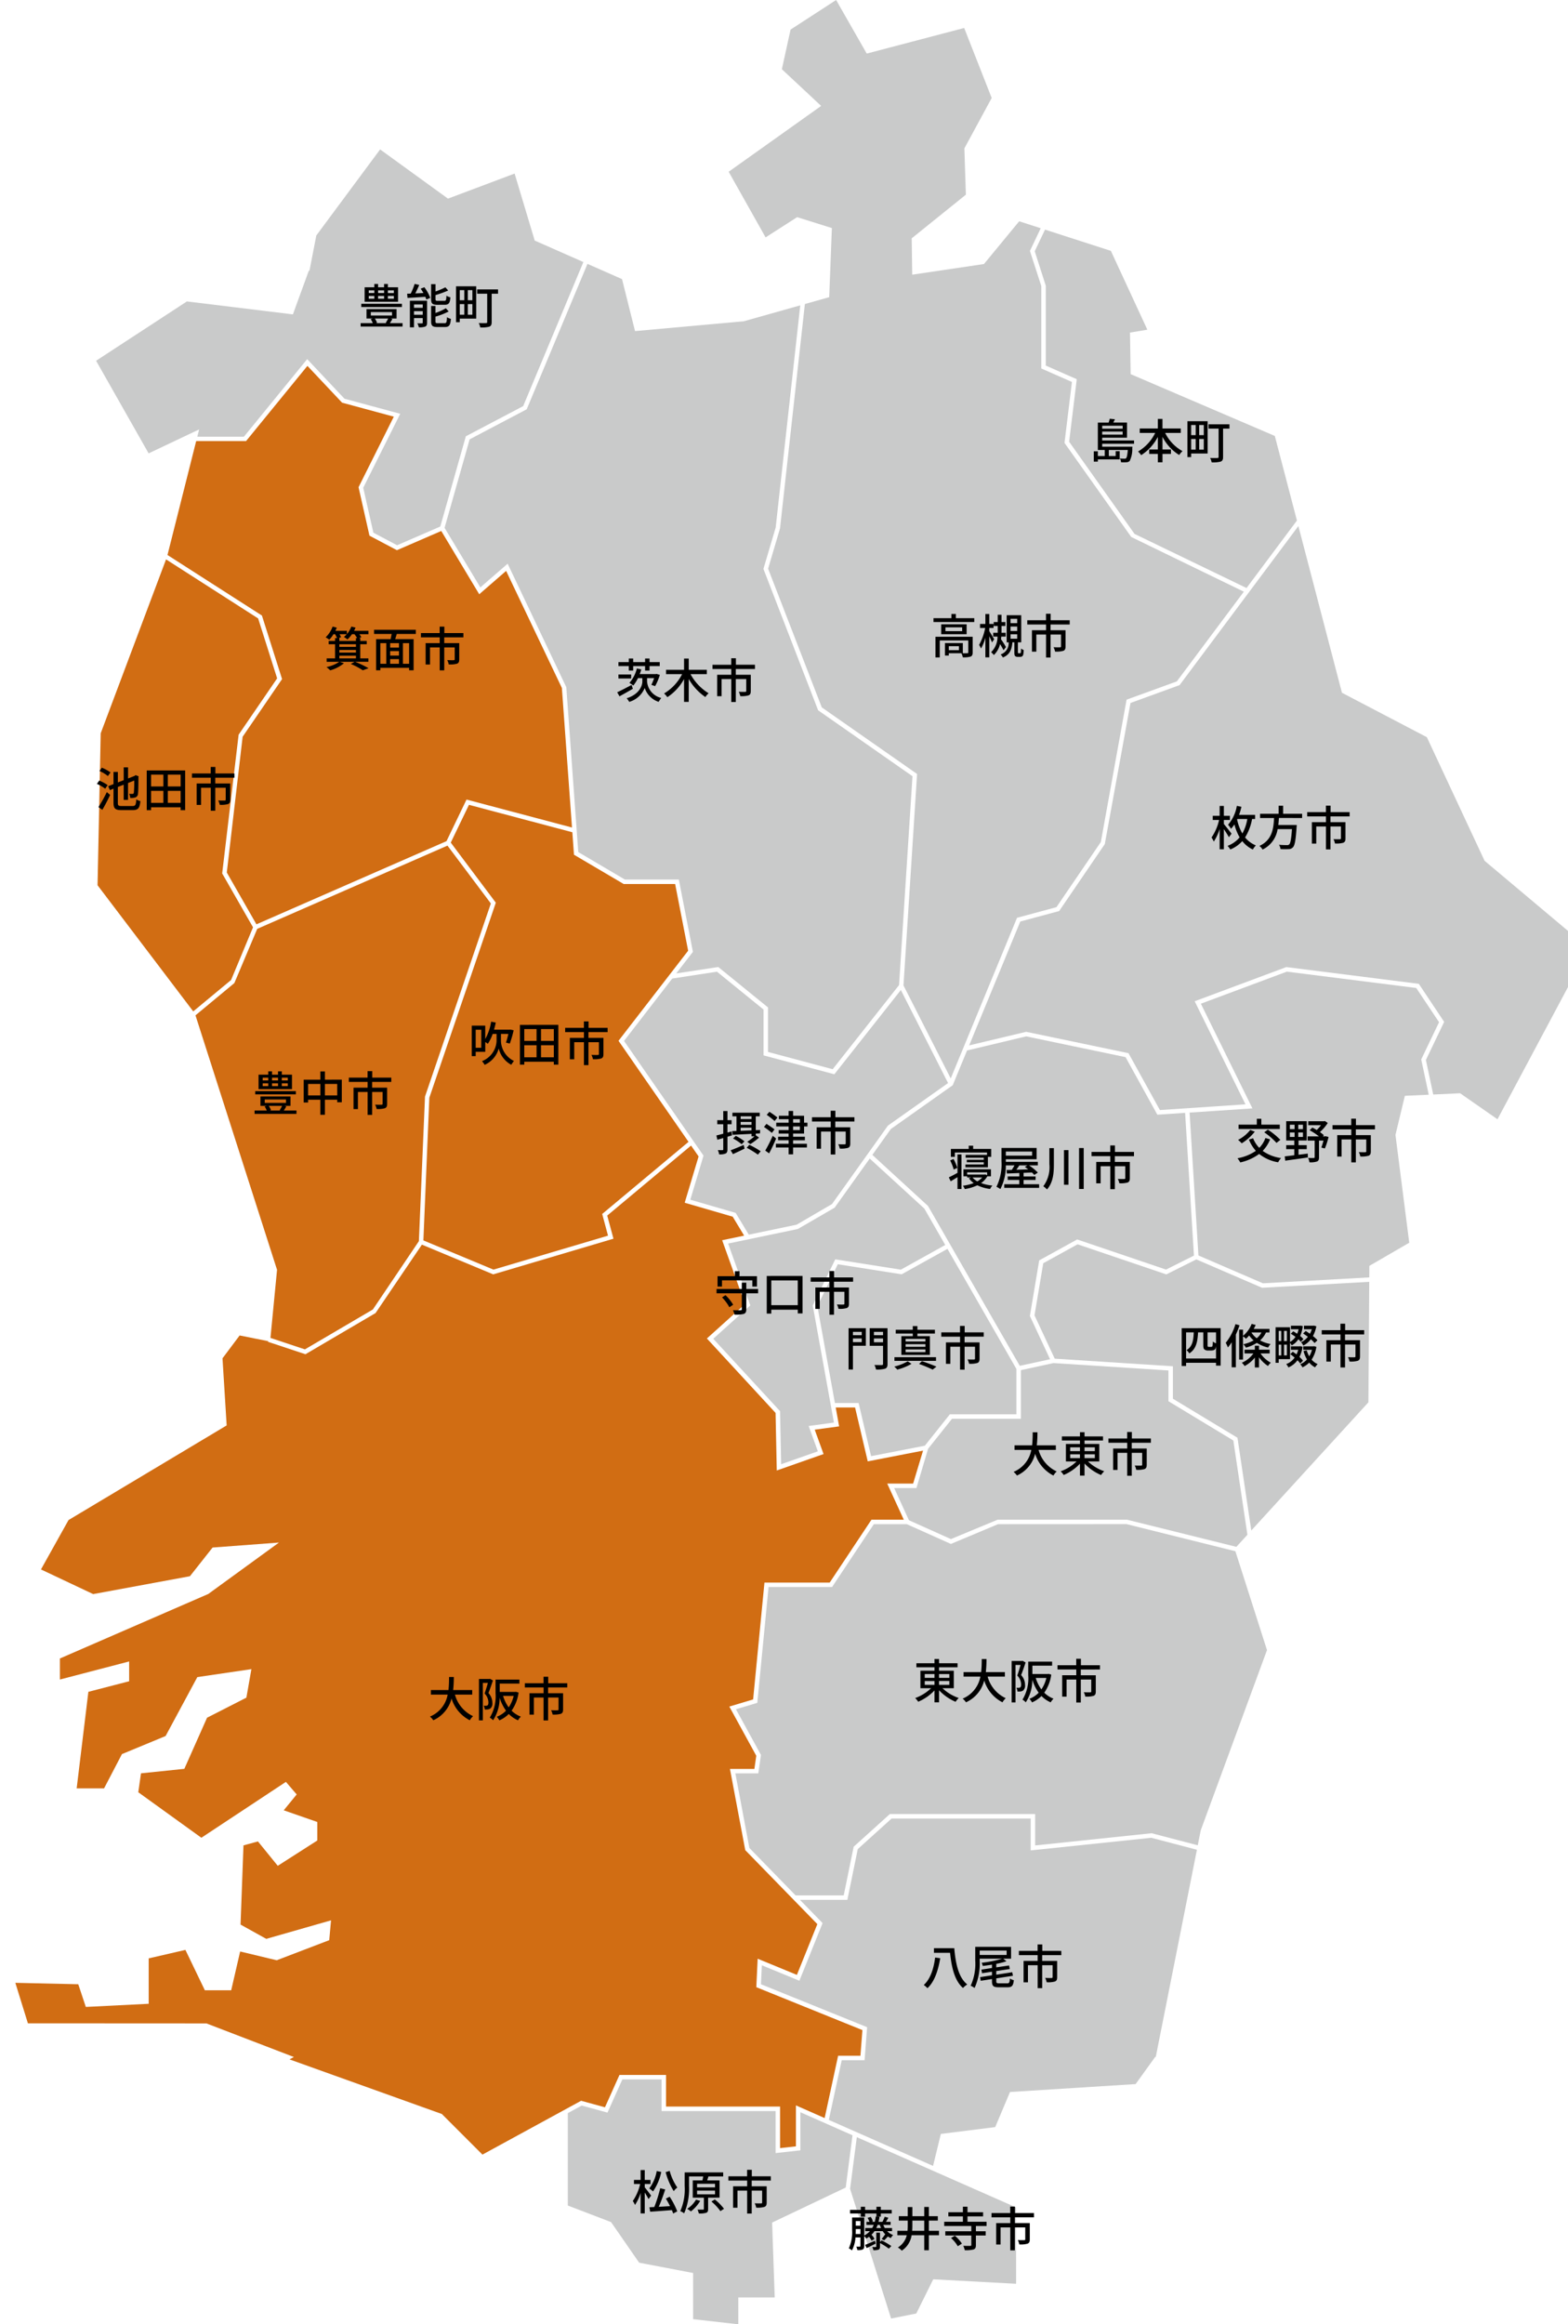 <svg xmlns="http://www.w3.org/2000/svg" xmlns:xlink="http://www.w3.org/1999/xlink" width="301.514" height="446.774" viewBox="0 0 301.514 446.774">
  <defs>
    <clipPath id="clip-path">
      <rect id="長方形_987" data-name="長方形 987" width="301.512" height="446.774" fill="none"/>
    </clipPath>
  </defs>
  <g id="グループ_1673" data-name="グループ 1673" transform="translate(-855.28 -9796.279)">
    <g id="グループ_1662" data-name="グループ 1662" transform="translate(-66.963 -497.453)">
      <path id="パス_7184" data-name="パス 7184" d="M58.923,196.47l8.851-13.132,1.175-27.787,12.662-37.122-8.343-11.123-36.58,16-4.4,10.425-7.475,6.2L40.5,188.852l-.008.062-1.26,13.026,6.624,2.2Z" transform="translate(935.018 10348.971)" fill="#d16d13"/>
      <path id="パス_7185" data-name="パス 7185" d="M42.282,141.71,36.35,131.352l3.161-26.672,7.407-10.826L43.265,82.336,25.556,70.985,12.99,104.416l-.607,29.206,18.4,24.248,7.277-6.033Z" transform="translate(928.617 10330.274)" fill="#d16d13"/>
      <path id="パス_7186" data-name="パス 7186" d="M91.769,339.331l18.973-10.349,4.588,1.253,2.786-6.214h8.957V330.1H149v7.983l3.048-.341V329.87l.6.265,4.923,2.171,2.59-11.976h4.29l.38-4.935-20.4-8.245.259-5.471,7.544,3.105,3.932-9.758-13.862-14.219-2.942-15.614h4.7l.362-2.528-5.181-9.458,4.575-1.372,2.18-22.46H158.54l8.031-12.083h6.22l-3.186-6.947h4.981l1.909-6.338-10.637,2.068-2.436-10.358H159.7l.656,3.628-4.693.639,1.7,4.685-9,3.16-.226-11.065-13.209-14.31,7.338-6.61-4.4-12.277,4.225-.882-2.2-3.645-9.228-2.678,2.671-8.9-1.45-2.092-16.119,13.46,1.2,4.444L93.84,170.128l-.141-.059L80.13,164.414l-8.914,13.153-13.481,7.915-7.194-2.387.041-.121-5.506-1.1-3.292,4.391.8,12.9-.156.092L12.177,217.356l-5.3,9.492,10.04,4.741,18.607-3.436,4.353-5.514.132-.011,12.632-.947-13.591,9.882-28.531,12.4v4.046l13.313-3.473v3.805l-7.84,2.031-2.251,18.564h5.268l3.439-6.591.1-.044,8.295-3.431,6.1-11.327,10.4-1.53-.966,5.479-7.563,3.858-4.369,9.826-8.334.862-.52,3.64,12.13,8.745,16.257-10.74,2.072,2.418-2.492,3.046,6.453,2.245v3.561l-7.6,4.865-3.81-4.688-2.781.759-.565,15.225L50.2,297.86,62.654,294.3l-.345,3.81-10.1,3.863-.091-.021-6.941-1.666-1.722,7.462H38.393l-3.741-7.768-7.059,1.63v8.728l-12.091.606-1.453-4.358-12.1-.276,2.415,7.784,34.329.018,16.82,6.459-.848.456,29.3,10.5Z" transform="translate(923.244 10368.564)" fill="#d16d13"/>
      <path id="パス_7187" data-name="パス 7187" d="M133.479,39.922V55.273l5.958,2.619-1.466,12.02L150.548,87.63l21.532,10.4,9.693-12.977L177.521,68.8,149.8,56.919l-.13-7.99,3.34-.556-7.015-15.152-12.66-4.082-1.98,4.157Z" transform="translate(989.859 10308.732)" fill="#c9caca"/>
      <path id="パス_7188" data-name="パス 7188" d="M113.162,0,104.4,5.689l-1.672,7.618,7.554,7.053-.3.214L92.5,33.014l7.1,12.617,6.067-3.89,6.677,2.1-.512,13.282-4.678,1.316-4.781,43.127-2.289,7.748,10.32,26.66,18.326,12.8-2.615,40.646L135.2,207.3l12.75-30.88,7.575-2.04,8.542-12.529,4.947-27.36,9.664-3.513,12.882-17.244-21.648-10.513L157.077,85.136l1.428-11.715-5.888-2.59V54.989l-2.19-6.753,2.077-4.364-4.141-1.336-6.773,8.216-.115.017L127.795,52.8l-.1-6.989,10.417-8.39-.288-8.9,5.252-9.687-5.29-13.457L119.048,10.3Z" transform="translate(969.861 10293.732)" fill="#c9caca"/>
      <path id="パス_7189" data-name="パス 7189" d="M52.788,59.27l7.171,7.607,10.723,2.9L63.568,84l1.95,8.63,4.562,2.416,8.307-3.6L83.3,74.1l11.025-5.8L105.9,40.609,96.542,36.48,92.678,23.6l-12.821,4.82-.13-.1-12.912-9.36L54.546,35.5l-1.315,6.776-.123-.023-3.063,8.413-.236-.027L29.658,48.179,12.2,59.583l10.1,17.8,9.713-4.6-.351,1.392h8.967Z" transform="translate(928.522 10303.495)" fill="#c9caca"/>
      <path id="パス_7190" data-name="パス 7190" d="M61.256,67.213l-4.82,17.011,6.877,11.45,5.25-4.558,11.282,23.743,2.3,31.689,8.966,5.282h10.369l2.71,13.9-3.207,4.147,8.081-1.236,9.567,7.774v8.557l12.433,3.316,12.767-16.172,2.581-40.147-18.144-12.671-.047-.121L117.748,92.117l2.358-7.954,4.726-42.706L113.97,44.516l-20.911,1.89-2.5-9.991-6.645-2.931L72.229,61.437Z" transform="translate(951.295 10310.97)" fill="#c9caca"/>
      <path id="パス_7191" data-name="パス 7191" d="M43.294,106.633l-7.583,11.084-3.045,26.095,5.7,9.961,36.548-15.99,3.849-7.992,20.281,5.374L97.1,108.337l-10.722-22.5-5.17,4.49L73.906,78.162l-8.527,3.695L60.1,79.064,58,69.749l6.779-13.56L54.835,53.5l-6.667-7.072-11.8,14.457h-9.59L21.26,82.781,39.42,94.417Z" transform="translate(933.188 10317.635)" fill="#d16d13"/>
      <path id="パス_7194" data-name="パス 7194" d="M163.493,97.329l-9.44,3.434-4.944,27.13-8.772,12.865-7.475,2.015-9.831,23.809,10.956-2.61.094.018,19.584,4.091,6.042,10.932,16.453-1.1L166.394,158.1l17.621-6.571,25.48,3.22,4.875,7.315-3.514,7.324,1.41,6.638,5.173-.242,7.182,5,13.56-25.418V144.58L222.141,131.1l-11.1-23.759L194.713,98.8l-.033-.129-8.345-31.915Z" transform="translate(985.576 10328.096)" fill="#c9caca"/>
      <path id="パス_7196" data-name="パス 7196" d="M143.859,193.419l-9.064,3.8-8.481-3.8h-6.335L111.948,205.5H99.734l-2.162,22.26-4.11,1.233,4.808,8.777-.509,3.549H93.349l2.7,14.343,8.883,9.111h9.255l1.912-9.348.1-.094,6.853-6.188H151v6.03l22.391-2.345.076.018,8.8,2.3.573-2.887,12.738-34.634L189.5,198.618l-20.942-5.211Z" transform="translate(970.297 10393.293)" fill="#c9caca"/>
      <path id="パス_7197" data-name="パス 7197" d="M82.567,263.874l-2.858,6.377L74.746,268.9l-2.664,1.454v17.762l8.313,3.184,5.4,7.8,10.381,1.987v8.87l8.69.989v-5.162h7l-.5-14.393,14.153-6.735,1.307-10.041L116.8,270.182v7.324l-4.765.53v-8.083H90.109v-6.079Z" transform="translate(959.349 10429.567)" fill="#c9caca"/>
      <path id="パス_7198" data-name="パス 7198" d="M107.914,281.128l7.887,24.941,4.841-.968,3.26-6.577,15.935.859-.012-14.68-30.62-13.5Z" transform="translate(977.795 10433.338)" fill="#c9caca"/>
      <path id="パス_7199" data-name="パス 7199" d="M198.982,133.021l-4.387-6.58L169.714,123.3l-16.532,6.165,9.914,20.121-12.085.806,1.7,27.463,12.4,5.353,20.455-1.135.015-2.213.148-.088,7.521-4.364L190.6,154.682l1.807-7.513,4.591-.214-1.444-6.785Z" transform="translate(999.979 10357.202)" fill="#c9caca"/>
      <path id="パス_7200" data-name="パス 7200" d="M148.473,236.894V230.77H121.716l-6.5,5.873-2,9.757H104.1l4.352,4.466-4.464,11.081-7.216-2.972-.174,3.645,20.415,8.256-.489,6.351h-4.393L109.648,288.7l20.045,8.84,1.5-6.15,10.453-1.31,2.843-6.745.265-.017,23.892-1.507,3.79-5.262.08.058,7.915-39.838-8.771-2.3Z" transform="translate(971.969 10412.526)" fill="#c9caca"/>
      <path id="パス_7201" data-name="パス 7201" d="M114.091,198.326l10.335-2.012,4.806-6.033h12.8v-8.718l-13.259-23.087-8.808,4.894-.145-.023-12.132-1.909-3.925,8.06,3.367,18.61h4.556Z" transform="translate(975.658 10375.313)" fill="#c9caca"/>
      <path id="パス_7202" data-name="パス 7202" d="M120.631,147.018l-6.747,9.44-7.076,4.1L93.4,163.354l4.266,11.891-7.121,6.414,12.841,13.912.208,10.205,7.063-2.481-1.769-4.868,4.858-.662-4.07-22.49L114,166.392l12.614,1.983,8.537-4.744-4.022-7Z" transform="translate(968.854 10369.414)" fill="#c9caca"/>
      <path id="パス_7203" data-name="パス 7203" d="M166.249,180.308V174.39l-22.119-1.418-6.256,1.362v9.345H124.628l-4.6,5.768-2.237,7.545h-4.282l2.839,6.192,8.075,3.62,8.967-3.725h24.891l21.027,5.218,2.124-2.324-2.705-18.121Z" transform="translate(980.677 10382.774)" fill="#c9caca"/>
      <path id="パス_7204" data-name="パス 7204" d="M175,166.219,162.444,160.8l-5.771,2.884L139.606,157.9l-6.6,3.638-1.681,10.014,3.888,8.331,22.725,1.459v6.239l12.412,7.5,2.66,17.83,22.517-24.638.164-23.162-20.6,1.144Z" transform="translate(989.846 10375.016)" fill="#c9caca"/>
      <path id="パス_7205" data-name="パス 7205" d="M139.09,194.842l5.824-1.266-3.881-8.318,1.794-10.687,7.294-4.023,17.087,5.791,5.374-2.686-1.7-27.439-5.338.356-6.114-11.065-19.106-3.993-11.373,2.711L126.2,140.9l-.1.073-11.806,8.351-3.552,4.97,10.708,9.826Z" transform="translate(979.248 10361.432)" fill="#c9caca"/>
      <path id="パス_7206" data-name="パス 7206" d="M94.5,158.669l-2.54,8.466,8.719,2.531,2.528,4.188,9.19-1.915,6.807-3.969,10.758-15.078,11.564-8.18-9.08-17.883L119.66,143.023l-.273-.074-13.344-3.557v-8.81l-8.955-7.277-8.6,1.316L79.22,136.614Z" transform="translate(963.023 10357.207)" fill="#c9caca"/>
      <path id="パス_7207" data-name="パス 7207" d="M89.251,184.944l-1.121-4.167,16.6-13.862L91.268,147.489l13.388-17.317-2.5-12.821H92.262l-9.557-5.629-.314-4.32L62.511,102.13l-3.5,7.26,8.663,11.552L54.89,158.434l-1.144,27.425,13.477,5.615Z" transform="translate(949.91 10346.307)" fill="#d16d13"/>
      <g id="グループ_1661" data-name="グループ 1661" transform="translate(922.243 10293.732)" clip-path="url(#clip-path)">
        <path id="パス_7208" data-name="パス 7208" d="M120.432,249.153c-.356,2.072-.991,4.408-2.454,5.755a5.871,5.871,0,0,0-.709-.618c1.371-1.219,1.954-3.417,2.18-5.273Zm2.7-1.934c.254,2.954.818,5.661,2.5,6.971a4.576,4.576,0,0,0-.826.682c-1.61-1.409-2.2-3.963-2.481-6.762h-3.1v-.891Z" transform="translate(60.367 127.261)"/>
        <path id="パス_7209" data-name="パス 7209" d="M130.265,254.058c.373,0,.444-.145.5-.919a2.336,2.336,0,0,0,.754.318c-.111,1.063-.356,1.365-1.191,1.365H128.62c-1.036,0-1.3-.245-1.3-1.163v-.418l-2.163.335-.127-.7,2.29-.353v-.691l-1.909.289-.127-.691,2.036-.309v-.645c-.591.092-1.2.183-1.774.247a2.342,2.342,0,0,0-.217-.61,21.675,21.675,0,0,0,3.954-.789h-4.326v.353a11.434,11.434,0,0,1-.983,5.282,3.448,3.448,0,0,0-.754-.429,10.127,10.127,0,0,0,.882-4.843v-2.636h6.891v2.272h-1.509l.626.5a14.8,14.8,0,0,1-1.962.5v.671l2.463-.362.127.68-2.59.392v.7l3.072-.474.127.683-3.2.5v.536c0,.354.082.409.554.409Zm-5.308-5.453h5.181v-.838h-5.181Z" transform="translate(63.43 127.175)"/>
        <path id="パス_7210" data-name="パス 7210" d="M133.822,248.808v1.109h2.88v3.128c0,.445-.1.691-.427.827a4.84,4.84,0,0,1-1.591.144,3.033,3.033,0,0,0-.289-.835c.544.026,1.08.026,1.235.017s.2-.044.2-.173v-2.281h-2.007v4.408h-.872v-4.408h-1.865v3.29h-.844v-4.117h2.708v-1.109h-3.608v-.818h3.6v-1.245h.9v1.245H137.5v.818Z" transform="translate(66.581 127.017)"/>
        <path id="パス_7211" data-name="パス 7211" d="M98.953,165.559H96.681v3.072c0,.509-.127.754-.482.891a6.245,6.245,0,0,1-1.781.136,4.009,4.009,0,0,0-.3-.845c.618.018,1.262.018,1.453.009s.245-.045.245-.2v-3.063H90.963v-.827h4.853v-1.209h.865v1.209h2.272Zm-6.944-1.291h-.856v-2h3.328v-.954h.9v.954h3.354v2h-.891v-1.2H92.01Zm.673,1.654a8.1,8.1,0,0,1,1.472,1.836l-.727.482a8.364,8.364,0,0,0-1.409-1.89Z" transform="translate(46.825 83.04)"/>
        <path id="パス_7212" data-name="パス 7212" d="M104.215,161.915v7.2H103.3V168.4H98.209v.754h-.874v-7.235Zm-.918.856H98.209v4.762H103.3Z" transform="translate(50.105 83.349)"/>
        <path id="パス_7213" data-name="パス 7213" d="M107.391,163.349v1.109h2.88v3.128c0,.445-.1.691-.426.827a4.841,4.841,0,0,1-1.59.145,3.047,3.047,0,0,0-.291-.836c.545.026,1.082.026,1.235.017s.2-.044.2-.173v-2.281h-2.007v4.41h-.872v-4.41h-1.865v3.29h-.844v-4.117h2.708v-1.109H102.91v-.818h3.6v-1.245h.9v1.245h3.661v.818Z" transform="translate(52.975 83.025)"/>
        <path id="パス_7214" data-name="パス 7214" d="M157.141,108.29a17.547,17.547,0,0,0-.974-1.553v3.87h-.809V106.7a9.347,9.347,0,0,1-1.127,2.428,4.07,4.07,0,0,0-.435-.783,9.788,9.788,0,0,0,1.454-3.37h-1.219v-.8h1.327v-1.9h.809v1.9h1.165v.8h-1.165v.771c.365.42,1.263,1.572,1.474,1.865Zm4.452-3.5a10.016,10.016,0,0,1-1.344,3.545,5.267,5.267,0,0,0,2.072,1.527,4.054,4.054,0,0,0-.582.792,5.656,5.656,0,0,1-2.028-1.619,6.284,6.284,0,0,1-2.3,1.61,5.259,5.259,0,0,0-.527-.7,5.434,5.434,0,0,0,2.316-1.636,9.466,9.466,0,0,1-1-2.483,6.329,6.329,0,0,1-.663.847,4.106,4.106,0,0,0-.564-.783,7.391,7.391,0,0,0,1.69-3.625l.882.171a11.85,11.85,0,0,1-.454,1.554h3.09v.8Zm-2.88.1a9.289,9.289,0,0,0,1.009,2.681,8.423,8.423,0,0,0,.954-2.781h-1.91Z" transform="translate(79.17 52.644)"/>
        <path id="パス_7215" data-name="パス 7215" d="M163.627,104.6c-.027.445-.064.9-.118,1.345h3.545s-.009.264-.027.391c-.164,2.527-.354,3.537-.71,3.91a1.117,1.117,0,0,1-.853.344,14.2,14.2,0,0,1-1.536-.009,1.753,1.753,0,0,0-.291-.827c.627.056,1.263.064,1.518.064a.589.589,0,0,0,.436-.118c.245-.208.417-1.063.544-2.954h-2.761a5.221,5.221,0,0,1-2.89,3.926,2.487,2.487,0,0,0-.607-.7c2.471-1.136,2.716-3.354,2.816-5.371H160v-.809h3.572v-1.547h.863v1.547h3.654v.809Z" transform="translate(82.299 52.633)"/>
        <path id="パス_7216" data-name="パス 7216" d="M170.421,104.3v1.109h2.88v3.128c0,.445-.1.691-.426.827a4.85,4.85,0,0,1-1.591.144,3.053,3.053,0,0,0-.291-.835c.545.026,1.082.026,1.235.017s.2-.044.2-.173V106.24h-2.007v4.408h-.872V106.24h-1.865v3.29h-.844v-4.117h2.708V104.3H165.94v-.818h3.6v-1.245h.9v1.245H174.1v.818Z" transform="translate(85.421 52.631)"/>
        <path id="パス_7217" data-name="パス 7217" d="M81.359,89.38c-.872.509-1.827,1.054-2.572,1.454l-.435-.782c.689-.318,1.762-.872,2.761-1.407Zm-.78-4.363H78.587v-.763h1.992v-.691h.844v.691h2.29v-.691h.854v.691H86.53v.763H84.567v.863h-.854v-.863h-2.29v.863h-.844Zm.454,2.39H78.588v-.773h2.445Zm3.061.582a3.527,3.527,0,0,0,2.727,3.154c-.155.2-.391.554-.509.754a4.209,4.209,0,0,1-2.672-2.672A4.586,4.586,0,0,1,80.659,91.9a3.7,3.7,0,0,0-.491-.691c2.536-.8,3.017-2.527,3.017-3.217v-.654H82.34a6.982,6.982,0,0,1-.891,1.418,6.764,6.764,0,0,0-.753-.5,6.63,6.63,0,0,0,1.434-2.781l.856.191c-.092.309-.191.609-.311.9h3.108l.136-.038.636.191a11.948,11.948,0,0,1-.909,2.154l-.727-.245a10.769,10.769,0,0,0,.527-1.291H84.094Z" transform="translate(40.333 43.016)"/>
        <path id="パス_7218" data-name="パス 7218" d="M89.384,86.569a9.753,9.753,0,0,0,3.481,3.672,3.435,3.435,0,0,0-.626.727,10.581,10.581,0,0,1-3.2-3.472V91.9h-.9V87.514a9.866,9.866,0,0,1-3.208,3.481,4.24,4.24,0,0,0-.629-.718,9.112,9.112,0,0,0,3.464-3.708h-3.09v-.836H88.14V83.571h.9v2.162h3.481v.836Z" transform="translate(43.397 43.02)"/>
        <path id="パス_7219" data-name="パス 7219" d="M94.929,85.6v1.109h2.88v3.128c0,.445-.1.691-.427.827a4.831,4.831,0,0,1-1.591.145,3.026,3.026,0,0,0-.289-.836c.544.026,1.08.026,1.235.017s.2-.044.2-.173V87.533H94.929v4.41h-.873v-4.41H92.191v3.29h-.844V86.706h2.708V85.6H90.448v-.818h3.6V83.534h.9v1.245H98.61V85.6Z" transform="translate(46.56 43.001)"/>
        <path id="パス_7220" data-name="パス 7220" d="M126.344,78.726v.738H118.5v-.738h3.445v-.818h.863v.818Zm-.309,6.582c0,.426-.091.663-.4.8a4.525,4.525,0,0,1-1.5.136,2.96,2.96,0,0,0-.262-.78h-2.427V85.9h-.738V83.5h3.437v1.963a8.331,8.331,0,0,0,.854-.009c.145,0,.189-.038.189-.156V83h-5.48v3.263h-.827V82.29h7.153ZM124.874,81.8h-4.891V79.9h4.891Zm-.856-1.319H120.8v.736h3.217Zm-.626,3.619h-1.945v.773h1.945Z" transform="translate(61.001 40.105)"/>
        <path id="パス_7221" data-name="パス 7221" d="M126.772,83.378c-.1-.282-.318-.756-.518-1.183V86.25H125.5V82.478a8.828,8.828,0,0,1-.835,2.072,5.565,5.565,0,0,0-.373-.691,11.173,11.173,0,0,0,1.172-3.255h-.991v-.771H125.5V77.914h.754v1.919h.818V80.6h-.818v.618c.238.364.81,1.328.938,1.556Zm2.219,1.5a12.375,12.375,0,0,0-.673-1.18,4.259,4.259,0,0,1-1.192,2.107,2.734,2.734,0,0,0-.526-.545,4.152,4.152,0,0,0,1.235-3H127v-.736h.872V80.215H127.1v-.747h.773V78.061h.727v1.407h.745v.747H128.6v.891c0,.135,0,.271-.009.417h.818v.736h-.853a5.087,5.087,0,0,1-.055.51,14.425,14.425,0,0,1,.954,1.5Zm3.1.591c.064,0,.136-.008.155-.036a.275.275,0,0,0,.082-.162c.009-.111.027-.391.027-.718a1.518,1.518,0,0,0,.509.282,4.567,4.567,0,0,1-.091.907.62.62,0,0,1-.236.338.966.966,0,0,1-.409.08h-.4a.723.723,0,0,1-.5-.153c-.118-.127-.156-.265-.156-.691V83.36h-.382c-.127,1.407-.471,2.352-1.825,2.917a2.407,2.407,0,0,0-.436-.582,2.275,2.275,0,0,0,1.545-2.336h-.382V78.15h2.8V83.36h-.645v1.925c0,.055.011.111.047.127a.14.14,0,0,0,.118.055Zm-1.754-5.789h1.281v-.836h-1.281Zm0,1.5h1.281v-.854h-1.281Zm0,1.492h1.281v-.854h-1.281Z" transform="translate(63.982 40.108)"/>
        <path id="パス_7222" data-name="パス 7222" d="M134.887,79.947v1.109h2.88v3.128c0,.445-.1.691-.426.827a4.85,4.85,0,0,1-1.59.144,3.036,3.036,0,0,0-.291-.835c.545.026,1.082.026,1.235.017s.2-.044.2-.173V81.883h-2.007v4.408h-.873V81.883H132.15v3.29h-.844V81.056h2.708V79.947h-3.608v-.818h3.6V77.884h.9v1.245h3.661v.818Z" transform="translate(67.129 40.092)"/>
        <path id="パス_7223" data-name="パス 7223" d="M65.5,133.4a4.424,4.424,0,0,0,2.5,3.8,6.365,6.365,0,0,0-.518.735,4.8,4.8,0,0,1-2.408-3.143,4.821,4.821,0,0,1-2.708,3.154,4.474,4.474,0,0,0-.509-.71,4.4,4.4,0,0,0,2.8-3.825V132h-.747a8.5,8.5,0,0,1-.927,1.9,5.181,5.181,0,0,0-.5-.338v1.883H60.642v.826h-.754v-5.862h2.59v2.583a10.071,10.071,0,0,0,1.136-3.345l.892.173c-.092.464-.211.918-.338,1.363h3.017l.136-.018.618.136a20.113,20.113,0,0,1-.736,2.554l-.736-.182A16.513,16.513,0,0,0,66.923,132H65.5Zm-3.781-2.2H60.642v3.463h1.072Z" transform="translate(30.829 66.74)"/>
        <path id="パス_7224" data-name="パス 7224" d="M73.391,130.051V137.7h-.872v-.556h-5.68v.556H66v-7.645Zm-6.553,3.081H69.2V130.86H66.838Zm0,3.154H69.2v-2.309H66.838Zm5.68-5.426H70.056v2.272h2.463Zm0,3.117H70.056v2.309h2.463Z" transform="translate(33.976 66.947)"/>
        <path id="パス_7225" data-name="パス 7225" d="M76.226,131.676v1.109h2.88v3.128c0,.445-.1.691-.427.827a4.839,4.839,0,0,1-1.591.144,3.033,3.033,0,0,0-.289-.835c.544.026,1.08.026,1.235.017s.2-.044.2-.173v-2.281H76.226v4.408h-.873v-4.408H73.489v3.29h-.844v-4.117h2.708v-1.109H71.745v-.818h3.6v-1.245h.9v1.245h3.663v.818Z" transform="translate(36.932 66.721)"/>
        <path id="パス_7226" data-name="パス 7226" d="M13.9,101.484a8.351,8.351,0,0,0-1.6-.936l.445-.629a7.975,7.975,0,0,1,1.616.865Zm-1.3,3.526a28.883,28.883,0,0,0,1.609-2.874l.636.538c-.438.936-1,2.018-1.5,2.87Zm1.816-5.962a6.954,6.954,0,0,0-1.625-.972l.464-.636a8.389,8.389,0,0,1,1.662.907Zm4.753,5.762c.538,0,.636-.236.709-1.283a2.59,2.59,0,0,0,.78.338c-.127,1.291-.38,1.727-1.434,1.727H17.01c-1.18,0-1.518-.291-1.518-1.418v-2.7l-.691.28L14.467,101l1.025-.4V98.258h.836v2.018l1.127-.436V97.376h.836v2.136l1.228-.482.064-.045.144-.118.6.227-.038.135c-.009,1.619-.026,2.828-.089,3.21a.77.77,0,0,1-.518.726,3.174,3.174,0,0,1-.974.1,2.778,2.778,0,0,0-.2-.8c.226.018.517.018.627.018.144,0,.217-.038.271-.236a21.592,21.592,0,0,0,.073-2.336l-1.191.473v3.245h-.836v-2.917l-1.127.436v3.036c0,.527.109.627.729.627Z" transform="translate(6.334 50.126)"/>
        <path id="パス_7227" data-name="パス 7227" d="M26.016,97.765v7.645h-.873v-.554h-5.68v.554h-.836V97.765Zm-6.553,3.081h2.363V98.574H19.463Zm0,3.154h2.363v-2.309H19.463Zm5.68-5.426H22.681v2.272h2.463Zm0,3.117H22.681V104h2.463Z" transform="translate(9.589 50.327)"/>
        <path id="パス_7228" data-name="パス 7228" d="M28.851,99.39V100.5h2.88v3.128c0,.445-.1.691-.426.827a4.85,4.85,0,0,1-1.591.144,3.037,3.037,0,0,0-.291-.835c.545.026,1.082.026,1.235.017s.2-.044.2-.173v-2.281H28.851v4.408h-.873v-4.408H26.114v3.29H25.27V100.5h2.708V99.39H24.37v-.818h3.6V97.327h.9v1.245h3.661v.818Z" transform="translate(12.545 50.101)"/>
        <path id="パス_7229" data-name="パス 7229" d="M40.373,143.478v.653H32.319v-.653h2.336a4.716,4.716,0,0,0-.4-.773l.391-.118h-1.2v-1.81h5.78v1.81H38.108l.309.109c-.153.28-.327.553-.48.782Zm-.12-3.1H32.437v-.618h7.816Zm-.745-1.01H33.082v-2.781h1.862v-.636h.729v.636h1.154v-.636h.727v.636h1.954ZM33.873,137.7h1.071v-.529H33.873Zm0,1.092h1.071v-.536H33.873Zm.4,3.226h4.081v-.663H34.273Zm.773.573a3.829,3.829,0,0,1,.427.809l-.229.082h2.065l-.173-.065a5.947,5.947,0,0,0,.473-.826Zm.627-4.891h1.156v-.529H35.673Zm0,1.092h1.156v-.536H35.673Zm3.027-1.621H37.554v.529H38.7Zm0,1.083H37.554v.536H38.7Z" transform="translate(16.637 69.984)"/>
        <path id="パス_7230" data-name="パス 7230" d="M45.878,137.543v4.346H45V141.4H42.634v2.892h-.882V141.4H39.4v.536h-.845v-4.39h3.2v-1.581h.882v1.581Zm-4.126.827H39.4v2.2h2.355Zm3.245,0H42.634v2.2H45Z" transform="translate(19.846 69.989)"/>
        <path id="パス_7231" data-name="パス 7231" d="M48.765,137.99V139.1h2.88v3.128c0,.445-.1.691-.426.827a4.842,4.842,0,0,1-1.591.145,3.047,3.047,0,0,0-.291-.836c.545.026,1.082.026,1.235.017s.2-.044.2-.173v-2.281H48.765v4.41h-.873v-4.41H46.028v3.29h-.844V139.1h2.708V137.99H44.284v-.818h3.6v-1.245h.9v1.245h3.661v.818Z" transform="translate(22.796 69.971)"/>
        <path id="パス_7232" data-name="パス 7232" d="M59.388,216.191a6.413,6.413,0,0,0,3.481,4.144,3.306,3.306,0,0,0-.626.791,6.961,6.961,0,0,1-3.51-4.19,6.285,6.285,0,0,1-3.507,4.19,2.987,2.987,0,0,0-.647-.709,5.648,5.648,0,0,0,3.408-4.226H54.762v-.873h3.382a23.187,23.187,0,0,0,.109-2.508h.916a22.194,22.194,0,0,1-.127,2.508h3.663v.873Z" transform="translate(28.096 109.548)"/>
        <path id="パス_7233" data-name="パス 7233" d="M63.484,213.355c-.253.765-.573,1.71-.862,2.419a2.749,2.749,0,0,1,.754,1.89A1.262,1.262,0,0,1,63,218.746a1.276,1.276,0,0,1-.492.182,4.805,4.805,0,0,1-.6.009,1.673,1.673,0,0,0-.2-.727,2.755,2.755,0,0,0,.465.009.484.484,0,0,0,.28-.082c.127-.091.165-.309.165-.573a2.5,2.5,0,0,0-.738-1.7c.229-.609.464-1.418.636-2.036h-.971v7.2H60.8v-7.962h2l.127-.029Zm4.935,2.328a7.827,7.827,0,0,1-1.345,3.481,5.155,5.155,0,0,0,1.781,1.145,3.133,3.133,0,0,0-.545.709,5.59,5.59,0,0,1-1.772-1.218,5.912,5.912,0,0,1-1.818,1.227,3.345,3.345,0,0,0-.491-.692A4.868,4.868,0,0,0,66,219.164a8.381,8.381,0,0,1-1.225-2.508,7.856,7.856,0,0,1-1.256,4.353,2.781,2.781,0,0,0-.636-.509,7.848,7.848,0,0,0,1.109-4.7v-2.608h4.59v.771h-3.79v1.6h2.955l.153-.029Zm-2.981.645a7.305,7.305,0,0,0,1.082,2.2,6.492,6.492,0,0,0,.954-2.2Z" transform="translate(31.3 109.665)"/>
        <path id="パス_7234" data-name="パス 7234" d="M71.1,214.837v1.109h2.88v3.128c0,.445-.1.691-.427.827a4.84,4.84,0,0,1-1.59.144,3.051,3.051,0,0,0-.289-.835c.544.026,1.08.026,1.235.017s.2-.044.2-.173v-2.281H71.1v4.408h-.873v-4.408H68.367v3.29h-.844v-4.117h2.708v-1.109H66.623v-.818h3.6v-1.245h.9v1.245h3.663v.818Z" transform="translate(34.296 109.53)"/>
        <path id="パス_7235" data-name="パス 7235" d="M111.04,171.924h-2.481v4.564h-.836v-7.943h3.317Zm-2.481-2.027h1.689v-.645h-1.689Zm1.689.627h-1.689v.709h1.689Zm4.964,4.882c0,.526-.118.78-.464.926a5.52,5.52,0,0,1-1.754.156,3.031,3.031,0,0,0-.3-.874c.6.027,1.238.018,1.419.018s.236-.064.236-.226v-3.473h-2.563v-3.389h3.426Zm-2.618-5.509h1.754v-.645h-1.754Zm1.754.627h-1.754v.726h1.754Z" transform="translate(55.453 86.762)"/>
        <path id="パス_7236" data-name="パス 7236" d="M116.835,175.534a11.048,11.048,0,0,1-2.728,1.109,6.021,6.021,0,0,0-.582-.583,9.676,9.676,0,0,0,2.581-1.009Zm4.717-.573h-8v-.7h8Zm-4.472-5.244h-3.272v-.729h3.272v-.707h.891v.707h3.363v.729h-3.363v.5h2.4v3.6h-5.48v-3.6h2.19Zm2.434,1.018H115.7v.509h3.817Zm0,1.018H115.7v.509h3.817Zm0,1.009H115.7v.529h3.817Zm-.673,2.254c.991.336,2.11.754,2.792,1.053l-.729.574a24.15,24.15,0,0,0-2.616-1.083Z" transform="translate(58.439 86.626)"/>
        <path id="パス_7237" data-name="パス 7237" d="M123.971,170.32v1.109h2.88v3.128c0,.445-.1.691-.427.827a4.84,4.84,0,0,1-1.591.144,3.05,3.05,0,0,0-.289-.835c.544.026,1.08.026,1.235.017s.2-.044.2-.173v-2.281h-2.007v4.408H123.1v-4.408h-1.865v3.29h-.844v-4.117H123.1V170.32H119.49V169.5h3.6v-1.245h.9V169.5h3.663v.818Z" transform="translate(61.51 86.614)"/>
        <path id="パス_7238" data-name="パス 7238" d="M93.951,145.662l-.882.271v2.4c0,.445-.089.683-.344.82a2.92,2.92,0,0,1-1.254.164,3.4,3.4,0,0,0-.245-.818c.382.009.754.009.873.009s.162-.047.162-.174V146.18l-1.136.326-.182-.827c.364-.08.818-.2,1.318-.335v-1.818H91.108v-.782h1.153V140.99h.809v1.754h.792v.782H93.07v1.6l.782-.217Zm-.271,2.87c.645-.226,1.6-.636,2.508-1.027l.171.709c-.754.373-1.581.754-2.234,1.056Zm1.125-3.716V142h-.782v-.691h5.255V142h-.765v2.663l.838-.036-.02.654-.818.044v.32l.636.445a12.584,12.584,0,0,1-1.68,1.254l-.592-.445a12.693,12.693,0,0,0,1.392-1.045H97.7v-.482c-1.362.073-2.671.136-3.634.18l-.092-.707Zm1,2.554a8.864,8.864,0,0,0-1.656-1.1l.518-.509a9.575,9.575,0,0,1,1.674,1.047Zm-.2-4.844H97.7V142h-2.09Zm0,1.109H97.7v-.553h-2.09Zm0,1.154c.647-.027,1.365-.055,2.09-.091v-.509h-2.09Zm1.665,2.69a15.8,15.8,0,0,1,2.189,1.245l-.535.645a17.054,17.054,0,0,0-2.154-1.318Z" transform="translate(46.815 72.578)"/>
        <path id="パス_7239" data-name="パス 7239" d="M98.5,145.193a17.026,17.026,0,0,0-1.518-1.138l.482-.6c.473.318,1.191.782,1.545,1.063Zm.818,1.083c-.4.945-.891,2-1.345,2.852l-.745-.536a28.094,28.094,0,0,0,1.436-2.836Zm-.291-3.364a16.95,16.95,0,0,0-1.518-1.191l.518-.582a18.29,18.29,0,0,1,1.545,1.1Zm3.554,2.408v.609h2.265v.682h-2.265v.674h2.655V148h-2.655v1.318h-.863V148H99.266v-.716h2.454v-.674H99.7v-.682h2.018v-.609H99.812v-.665h1.909v-.7H99.34v-.717h2.38v-.682H99.848V141.9h1.872v-.919h.863v.919h2.11v1.336h.645v.717h-.645v1.365Zm0-2.081h1.309v-.682h-1.309Zm0,1.416h1.309v-.7h-1.309Z" transform="translate(49.925 72.574)"/>
        <path id="パス_7240" data-name="パス 7240" d="M107.557,143.017v1.109h2.88v3.128c0,.445-.1.691-.426.827a4.85,4.85,0,0,1-1.591.144,3.054,3.054,0,0,0-.291-.835c.545.026,1.082.026,1.235.017s.2-.044.2-.173v-2.281h-2.007v4.408h-.872v-4.408H104.82v3.29h-.844v-4.117h2.708v-1.109h-3.608V142.2h3.6v-1.245h.9V142.2h3.661v.818Z" transform="translate(53.061 72.559)"/>
        <path id="パス_7241" data-name="パス 7241" d="M157.5,168.541v7.2h-.891v-.547h-5.755v.62h-.845v-7.271Zm-.891,5.833V171.94a1.861,1.861,0,0,1-.082.454.609.609,0,0,1-.336.364,1.687,1.687,0,0,1-.547.082h-.607a1.027,1.027,0,0,1-.636-.191c-.164-.127-.236-.3-.236-.873V169.35h-1.009c-.1,1.827-.365,3.208-1.692,4.044a2.16,2.16,0,0,0-.527-.627c1.138-.691,1.328-1.865,1.392-3.417h-1.474v5.025Zm0-5.025h-1.627v2.472c0,.145.017.245.064.273a.406.406,0,0,0,.2.045h.335a.575.575,0,0,0,.245-.038c.055-.017.1-.08.118-.2a5.688,5.688,0,0,0,.047-.791,2.116,2.116,0,0,0,.618.345Z" transform="translate(77.222 86.76)"/>
        <path id="パス_7242" data-name="パス 7242" d="M158.253,168.264a16.766,16.766,0,0,1-.707,1.79v6.289h-.8v-4.817a8.108,8.108,0,0,1-.727,1,6.629,6.629,0,0,0-.418-.891,10.584,10.584,0,0,0,1.874-3.591Zm.665,6.589h-.736v-5.744h.736V170.3a5.645,5.645,0,0,0,1.671-2.3l.763.2a5.557,5.557,0,0,1-.373.763h3.037v.682h-.673a4.57,4.57,0,0,1-1.136,1.527,6.446,6.446,0,0,0,2.009.691,3.6,3.6,0,0,0-.464.682,6.83,6.83,0,0,1-2.163-.9,7.824,7.824,0,0,1-2.1.919,3.657,3.657,0,0,0-.5-.656,7.06,7.06,0,0,0,1.971-.736,5.062,5.062,0,0,1-.853-.945,6.068,6.068,0,0,1-.618.627,3.966,3.966,0,0,0-.573-.473Zm3.381-1.172a5.435,5.435,0,0,0,1.972,1.781,3.008,3.008,0,0,0-.545.627A6.252,6.252,0,0,1,162,174.417v1.954h-.8v-1.9a6.161,6.161,0,0,1-1.963,1.627,3.91,3.91,0,0,0-.538-.636,5.229,5.229,0,0,0,2.218-1.781h-1.7v-.718H161.2v-.771h.8v.771h2.045v.718Zm-1.745-4.035-.009.018a4.046,4.046,0,0,0,1.018,1.091,3.461,3.461,0,0,0,.909-1.109Z" transform="translate(80.098 86.482)"/>
        <path id="パス_7243" data-name="パス 7243" d="M162.529,174.66v.709h-.6v-6.835H164.7v2.828a2.953,2.953,0,0,0,1.054-.983,10.3,10.3,0,0,0-.9-.6l.473-.465a8.135,8.135,0,0,1,.745.474,5.372,5.372,0,0,0,.291-.874h-1.481v-.673H166.6l.136-.018.427.091a7.036,7.036,0,0,1-.509,1.9,3.919,3.919,0,0,1,.618.6l-.5.518a3.874,3.874,0,0,0-.465-.491,3.5,3.5,0,0,1-1.28,1.182,2.513,2.513,0,0,0-.327-.5v3.136Zm0-3.472h.489v-1.954h-.489Zm0,2.764h.489V171.88h-.489Zm1.571-4.719h-.545v1.954h.545Zm0,2.645h-.545v2.072h.545Zm2.564,3.617a4.257,4.257,0,0,0-.527-.618,4.159,4.159,0,0,1-1.745,1.381,2.5,2.5,0,0,0-.42-.645,3.391,3.391,0,0,0,1.619-1.245,9.3,9.3,0,0,0-.845-.662l.489-.464a8.288,8.288,0,0,1,.72.518,6.2,6.2,0,0,0,.327-.891h-1.4V172.2h1.654l.127-.027.454.118a6.391,6.391,0,0,1-.6,1.954,4.671,4.671,0,0,1,.68.72Zm3.108-3.189a5.971,5.971,0,0,1-.918,2.454,3.241,3.241,0,0,0,1.172.862,2.376,2.376,0,0,0-.492.618,3.53,3.53,0,0,1-1.136-.907,4.6,4.6,0,0,1-1.3.907,2.87,2.87,0,0,0-.427-.6,3.492,3.492,0,0,0,1.291-.919,6.53,6.53,0,0,1-.663-1.607l.618-.136a5.292,5.292,0,0,0,.48,1.145,4.586,4.586,0,0,0,.529-1.254h-1.672V172.2h1.927l.136-.027Zm-2.045-3.055c.254.156.527.338.8.529a4.786,4.786,0,0,0,.373-.865H167.39v-.673h1.783l.127-.027.464.136a6.329,6.329,0,0,1-.654,1.874,6.388,6.388,0,0,1,.871.807l-.553.536a6.81,6.81,0,0,0-.72-.727,4.247,4.247,0,0,1-1.445,1.21,2.567,2.567,0,0,0-.435-.636,3.6,3.6,0,0,0,1.309-1.047c-.3-.227-.62-.453-.918-.636Z" transform="translate(83.356 86.593)"/>
        <path id="パス_7244" data-name="パス 7244" d="M172.267,170.039v1.109h2.88v3.128c0,.445-.1.691-.427.827a4.84,4.84,0,0,1-1.591.144,3.033,3.033,0,0,0-.289-.835c.544.026,1.08.026,1.235.017s.2-.044.2-.173v-2.281h-2.007v4.408h-.873v-4.408H169.53v3.29h-.844v-4.117h2.708v-1.109h-3.608v-.818h3.6v-1.245h.9v1.245h3.663v.818Z" transform="translate(86.371 86.469)"/>
        <path id="パス_7245" data-name="パス 7245" d="M163.364,145.924a6.761,6.761,0,0,1-1.427,2.219,7.91,7.91,0,0,0,3.535,1.38,4.1,4.1,0,0,0-.564.81,7.87,7.87,0,0,1-3.645-1.6,9.673,9.673,0,0,1-3.635,1.627,4.654,4.654,0,0,0-.538-.8,8.924,8.924,0,0,0,3.535-1.427,7.279,7.279,0,0,1-1.335-2.172l.809-.245a5.484,5.484,0,0,0,1.182,1.843,5.2,5.2,0,0,0,1.182-1.89Zm-2.945-1.48a9.592,9.592,0,0,1-2.51,2.245,6.845,6.845,0,0,0-.7-.663,6.985,6.985,0,0,0,2.336-1.909Zm4.809-.509H157.3V143.1h3.508v-1.127h.872V143.1h3.546Zm-2.3.127a13.5,13.5,0,0,1,2.409,1.963l-.745.582a13.609,13.609,0,0,0-2.354-2.036Z" transform="translate(80.866 73.083)"/>
        <path id="パス_7246" data-name="パス 7246" d="M165.745,148.743c.582-.073,1.183-.145,1.774-.229l.018.747c-1.554.236-3.21.453-4.355.618l-.091-.827c.5-.055,1.136-.127,1.836-.22v-1.171h-1.554V146.9h1.554V146h-1.554V142.29h3.946V146h-1.574v.9h1.574v.763h-1.574Zm-1.672-4.926h.91v-.845h-.91Zm0,1.5h.91v-.854h-.91Zm2.518-2.345h-.9v.845h.9Zm0,1.491h-.9v.854h.9Zm4.926.856a14.729,14.729,0,0,1-.709,2.212l-.682-.171a11.368,11.368,0,0,0,.409-1.342h-.854v3.208c0,.436-.082.682-.391.809a3.8,3.8,0,0,1-1.454.155,2.9,2.9,0,0,0-.255-.836c.483.018.945.018,1.082.009s.182-.036.182-.155v-3.19H167.5v-.809h2.162a10.574,10.574,0,0,0-1.789-1.174l.526-.517c.274.135.563.291.847.464a7.181,7.181,0,0,0,.816-.927H167.61V142.3h3.036l.171-.045.545.382a8.531,8.531,0,0,1-1.509,1.745,6.456,6.456,0,0,1,.763.607l-.2.22h.391l.136-.029Z" transform="translate(83.955 73.228)"/>
        <path id="パス_7247" data-name="パス 7247" d="M173.639,144.017v1.109h2.88v3.128c0,.445-.1.691-.426.827a4.841,4.841,0,0,1-1.591.145,3.046,3.046,0,0,0-.291-.836c.545.026,1.082.026,1.235.017s.2-.044.2-.173v-2.281h-2.007v4.41h-.872v-4.41H170.9v3.29h-.844v-4.117h2.708v-1.109h-3.608V143.2h3.6v-1.245h.9V143.2h3.661v.818Z" transform="translate(87.078 73.074)"/>
        <path id="パス_7248" data-name="パス 7248" d="M140.468,57.946v.563h5.808s-.009.218-.026.318a5.134,5.134,0,0,1-.491,2.418.881.881,0,0,1-.582.254,7.521,7.521,0,0,1-1.091,0,1.6,1.6,0,0,0-.211-.729,7.756,7.756,0,0,0,.892.045.385.385,0,0,0,.3-.089c.136-.147.236-.563.326-1.581h-3.654V60.3h1.318v-.918h.773v1.571h-4.2v.429h-.782V59.4h.782v.9h1.327V59.146h-1.327V53.875h2.072a6.292,6.292,0,0,0,.217-.738l1,.1c-.1.217-.217.436-.326.636h2.645v2.91h-4.773v.526h6.126v.636Zm0-2.89H144.4v-.573h-3.928Zm3.928.545h-3.928v.582H144.4Z" transform="translate(71.477 27.353)"/>
        <path id="パス_7249" data-name="パス 7249" d="M149.683,55.852a8.06,8.06,0,0,0,3.333,3.5,3.836,3.836,0,0,0-.636.745,8.85,8.85,0,0,1-3.216-3.49v2.427h1.628v.854h-1.628V61.5h-.892V59.888h-1.662v-.854h1.662V56.616a9.229,9.229,0,0,1-3.2,3.508,5.172,5.172,0,0,0-.6-.7,8.421,8.421,0,0,0,3.287-3.57h-2.97V55h3.479V53.162h.892V55h3.519v.854Z" transform="translate(74.372 27.366)"/>
        <path id="パス_7250" data-name="パス 7250" d="M154.62,59.658h-3.164v.691h-.718v-6.9h3.882Zm-3.164-3.528h.872V54.186h-.872Zm0,2.783h.872V56.866h-.872Zm2.427-4.726H153V56.13h.882Zm0,2.681H153v2.046h.882Zm4.937-1.99h-1.228v5.444c0,.491-.108.744-.453.891a5.685,5.685,0,0,1-1.747.144,2.935,2.935,0,0,0-.289-.844c.6.026,1.218.018,1.4.009s.227-.056.227-.209V54.877H154.8V54.05h4.017Z" transform="translate(77.596 27.515)"/>
        <path id="パス_7251" data-name="パス 7251" d="M115.128,284.718a2.883,2.883,0,0,0,1.145.754,2.852,2.852,0,0,0-.454.58,2.99,2.99,0,0,1-.564-.309,8.082,8.082,0,0,1-.709.747l-.491-.273a6.278,6.278,0,0,0,.673-.882l.073.036a4.18,4.18,0,0,1-.536-.654h-1.572a4.377,4.377,0,0,1-.591.7,2.735,2.735,0,0,1,.582.809l-.554.318a3.609,3.609,0,0,0-.489-.738,4.31,4.31,0,0,1-.529.336,2.934,2.934,0,0,0-.4-.48v1.916c0,.347-.073.547-.282.665a2.464,2.464,0,0,1-1.036.118,2.234,2.234,0,0,0-.211-.665c.311.009.582.009.674,0s.127-.026.127-.127v-1.645h-.954a6.319,6.319,0,0,1-.673,2.492,2.711,2.711,0,0,0-.6-.392,7.433,7.433,0,0,0,.627-3.489V282.1h2.327v3.461a3.806,3.806,0,0,0,1.1-.844h-.9v-.591h1.327a3.39,3.39,0,0,0,.3-.609h-1.389v-.582h.573a3.472,3.472,0,0,0-.364-.773l.609-.182a2.871,2.871,0,0,1,.409.882l-.22.073h.583a8.281,8.281,0,0,0,.2-1.027l.718.064c-.056.345-.118.663-.191.963h.78l-.026-.009a6.863,6.863,0,0,0,.427-.972l.709.189c-.156.283-.318.565-.465.792h.9v.582h-1.419a6.5,6.5,0,0,0,.3.609h1.391v.591Zm-5.071-3.39h-2.065v-.691h2.065v-.6h.826v.6h2.183v-.6h.836v.6H116v.691h-2.1v.591h-.836v-.591h-2.183v.62l-.826,0Zm-.073,3.944v-.954h-.9v.226c0,.229,0,.474-.02.729Zm-.9-1.6h.9v-.891h-.9Zm3.835,3.445c-.589.289-1.2.607-1.727.853l-.318-.607c.491-.182,1.191-.491,1.9-.8Zm1.136-.627a14.385,14.385,0,0,1,1.872,1.1l-.482.491a12.022,12.022,0,0,0-1.7-1.072v.674c0,.327-.055.491-.271.589a2.675,2.675,0,0,1-1,.111,2.275,2.275,0,0,0-.208-.61c.289.009.564.009.653,0s.118-.026.118-.109v-2.652h.709v1.781Zm-.109-2.363a6.2,6.2,0,0,1-.236-.609h-.426a4.314,4.314,0,0,1-.254.609Z" transform="translate(55.47 144.155)"/>
        <path id="パス_7252" data-name="パス 7252" d="M121.922,285.5h-1.945v2.883h-.891V285.5h-2.428a4.32,4.32,0,0,1-1.89,2.963,3.606,3.606,0,0,0-.754-.618,3.731,3.731,0,0,0,1.709-2.345h-1.809v-.854h1.954a11.086,11.086,0,0,0,.045-1.109v-.854h-1.718v-.845h1.718v-1.763h.891v1.763h2.283v-1.78h.891v1.78h1.718v.845h-1.718v1.963h1.945Zm-2.836-.854v-1.963H116.8v.854c0,.373-.009.745-.036,1.109Z" transform="translate(58.639 144.165)"/>
        <path id="パス_7253" data-name="パス 7253" d="M125.955,283.731v1.018h1.881v.809h-1.881v1.836c0,.482-.1.727-.464.854a5.687,5.687,0,0,1-1.683.136,3.24,3.24,0,0,0-.282-.836c.582.018,1.165.009,1.336.009s.211-.045.211-.173v-1.827h-5v-.809h5v-1.018h-5.209v-.809h3.592v-1.036h-2.8v-.8h2.8V280.03h.882v1.056h3v.8h-3v1.036h3.67v.809Zm-4.046,1.872a6.879,6.879,0,0,1,1.356,1.518l-.792.5a6.359,6.359,0,0,0-1.3-1.572Z" transform="translate(61.703 144.151)"/>
        <path id="パス_7254" data-name="パス 7254" d="M130.347,282.076v1.109h2.88v3.128c0,.445-.1.691-.427.827a4.83,4.83,0,0,1-1.59.145,3.043,3.043,0,0,0-.289-.836c.544.026,1.08.026,1.235.018s.2-.045.2-.174v-2.281h-2.007v4.409h-.873v-4.409h-1.865v3.29h-.844v-4.117h2.708v-1.109h-3.608v-.818h3.6v-1.245h.9v1.245h3.663v.818Z" transform="translate(64.792 144.143)"/>
        <path id="パス_7255" data-name="パス 7255" d="M133.476,185.137a6.413,6.413,0,0,0,3.481,4.144,3.308,3.308,0,0,0-.626.791,6.961,6.961,0,0,1-3.51-4.19,6.285,6.285,0,0,1-3.507,4.19,2.987,2.987,0,0,0-.647-.709,5.648,5.648,0,0,0,3.408-4.226H128.85v-.872h3.383a23.192,23.192,0,0,0,.109-2.508h.918a22.934,22.934,0,0,1-.127,2.508h3.663v.872Z" transform="translate(66.235 93.563)"/>
        <path id="パス_7256" data-name="パス 7256" d="M139.9,187.366a8.6,8.6,0,0,0,3.126,1.883,3.587,3.587,0,0,0-.609.726,9.283,9.283,0,0,1-3.181-2.218v2.328h-.882v-2.29a9.192,9.192,0,0,1-3.126,2.171,4.008,4.008,0,0,0-.582-.707,8.65,8.65,0,0,0,3.054-1.892h-2.045V184h2.7v-.663h-3.472v-.78h3.472v-.81h.882v.81h3.554v.78h-3.554V184h2.836v3.363Zm-3.417-1.99h1.872v-.727h-1.872Zm0,1.347h1.872v-.736h-1.872Zm2.754-1.347h1.981v-.727h-1.981Zm1.981.609h-1.981v.736h1.981Z" transform="translate(69.311 93.559)"/>
        <path id="パス_7257" data-name="パス 7257" d="M145.192,183.783v1.109h2.88v3.128c0,.445-.1.691-.427.827a4.84,4.84,0,0,1-1.59.144,3.034,3.034,0,0,0-.289-.835c.544.026,1.08.026,1.235.017s.2-.044.2-.173v-2.281h-2.007v4.408h-.873v-4.408h-1.865v3.29h-.844v-4.117h2.708v-1.109h-3.608v-.818h3.6V181.72h.9v1.245h3.663v.818Z" transform="translate(72.434 93.544)"/>
        <path id="パス_7258" data-name="パス 7258" d="M122.114,147.064h.763v6.653h-.763v-2.281c-.454.282-.9.554-1.307.8l-.356-.765c.427-.191,1.036-.517,1.663-.862Zm-.727,2.908a9.018,9.018,0,0,0-.682-1.745l.645-.292a9.169,9.169,0,0,1,.727,1.719Zm.218-2.436h-.763V146.01h3.436v-.627h.845v.627h3.472v1.527h-.636v2.009h-4.316V149h3.525v-.429H123.9V148.1h3.263v-.4h-3.481v-.545h4.108V146.7h-6.189Zm6.244,3.735a3.832,3.832,0,0,1-1.2,1.3,8.552,8.552,0,0,0,2.181.482,2.857,2.857,0,0,0-.453.654A8.047,8.047,0,0,1,125.93,153a8.791,8.791,0,0,1-2.416.727,2.608,2.608,0,0,0-.354-.645,8.745,8.745,0,0,0,2.071-.509,3.9,3.9,0,0,1-.926-.927l.426-.145h-.754v-.227h-.716v-1.345h5.29v1.345Zm-3.873-.336h3.355l.136-.027.345.145v-.545h-3.837ZM125,151.5a3.333,3.333,0,0,0,.926.745,3.355,3.355,0,0,0,.936-.745Z" transform="translate(62.005 74.839)"/>
        <path id="パス_7259" data-name="パス 7259" d="M134.7,152.653v.691h-6.7v-.691h2.89v-.827H128.66v-.674H130.9v-.663l-2.4.1-.044-.682c.289,0,.627-.009.991-.018.173-.265.364-.574.518-.863H128.3a9.674,9.674,0,0,1-1.053,4.555,3.352,3.352,0,0,0-.754-.436,9.714,9.714,0,0,0,.972-4.918v-2.554h6.753v2.172H128.3v.5h6.155v.682h-1.69a9.5,9.5,0,0,1,1.69,1.381l-.682.454a5.5,5.5,0,0,0-.454-.474l-1.6.074v.691h2.307v.674h-2.307v.827Zm-6.4-5.5h5.053v-.789H128.3Zm2.6,1.872c-.191.282-.382.573-.573.836.72-.018,1.491-.047,2.281-.073-.218-.165-.436-.327-.645-.464l.482-.3Z" transform="translate(65.112 74.987)"/>
        <path id="パス_7260" data-name="パス 7260" d="M134.476,145.7v3.081c0,1.736-.136,3.51-1.319,4.862a3.958,3.958,0,0,0-.716-.609,6.125,6.125,0,0,0,1.171-4.253V145.7Zm2.807,7.045h-.863v-6.662h.863Zm2.928.809h-.891v-7.871h.891Z" transform="translate(68.176 74.993)"/>
        <path id="パス_7261" data-name="パス 7261" d="M143.047,147.416v1.109h2.88v3.128c0,.445-.1.691-.426.827a4.85,4.85,0,0,1-1.591.144,3.054,3.054,0,0,0-.291-.835c.545.026,1.082.026,1.235.017s.2-.044.2-.173v-2.281h-2.007v4.408h-.873v-4.408h-1.865v3.29h-.844v-4.117h2.708v-1.109h-3.608V146.6h3.6v-1.245h.9V146.6h3.661v.818Z" transform="translate(71.33 74.824)"/>
        <path id="パス_7262" data-name="パス 7262" d="M83.351,280.955a12.542,12.542,0,0,0-.727-1.254v4.01h-.792v-3.937a8.979,8.979,0,0,1-1.08,2.309,4.773,4.773,0,0,0-.418-.763,9.6,9.6,0,0,0,1.409-3.263H80.552v-.782h1.28v-1.9h.792v1.9h1.109v.782H82.624v.645c.264.3,1.054,1.347,1.227,1.592ZM85.8,275.74a10.18,10.18,0,0,1-1.581,3.743,4.755,4.755,0,0,0-.729-.564,7.742,7.742,0,0,0,1.436-3.352Zm1.616,4.761a15.028,15.028,0,0,1,1.463,2.819l-.791.408a6.516,6.516,0,0,0-.245-.653c-1.5.118-3.063.236-4.172.309l-.144-.856.935-.044a25.8,25.8,0,0,0,1.136-3.619l.965.238c-.347,1.08-.819,2.372-1.247,3.336.682-.038,1.428-.082,2.172-.127-.245-.492-.527-1.009-.8-1.445Zm0-4.962a10.586,10.586,0,0,0,1.474,3.2,3.049,3.049,0,0,0-.691.691,13.641,13.641,0,0,1-1.556-3.654Z" transform="translate(41.354 141.756)"/>
        <path id="パス_7263" data-name="パス 7263" d="M91.711,280.529V282.7c0,.4-.071.627-.373.736a4.119,4.119,0,0,1-1.416.127,3.441,3.441,0,0,0-.254-.745c.471.009.927.009,1.063.009s.162-.035.162-.145v-2.154H88.757v-3.317h1.856c.064-.254.118-.527.153-.763H88.039v1.863a11.831,11.831,0,0,1-.936,5.226,3.5,3.5,0,0,0-.745-.418A10.435,10.435,0,0,0,87.2,278.3v-2.627h7.409v.773H91.767c-.073.264-.155.527-.238.763h2.383v3.317Zm-1.518.618a7.459,7.459,0,0,1-1.79,2.028,5.188,5.188,0,0,0-.709-.5,5.383,5.383,0,0,0,1.69-1.763Zm-.609-2.59h3.454v-.691H89.584Zm0,1.327h3.454v-.709H89.584Zm3.419.989a10.178,10.178,0,0,1,1.763,1.793l-.691.453a9.619,9.619,0,0,0-1.728-1.845Z" transform="translate(44.455 141.91)"/>
        <path id="パス_7264" data-name="パス 7264" d="M96.947,277.409v1.109h2.88v3.128c0,.445-.1.691-.426.827a4.851,4.851,0,0,1-1.59.144,3.036,3.036,0,0,0-.291-.835c.545.026,1.082.026,1.235.017s.2-.044.2-.173v-2.281H96.947v4.408h-.873v-4.408H94.21v3.29h-.844v-4.117h2.708v-1.109H92.466v-.818h3.6v-1.245h.9v1.245h3.661v.818Z" transform="translate(47.599 141.74)"/>
        <path id="パス_7265" data-name="パス 7265" d="M47,86.281a19.83,19.83,0,0,1,2.589,1.236l-1.107.4A13.741,13.741,0,0,0,46.177,86.7l.745-.418h-2.89l.827.28a7.15,7.15,0,0,1-2.645,1.363,5.931,5.931,0,0,0-.72-.627,6.647,6.647,0,0,0,2.465-1.016H41.531v-.654H43.15V82.908H41.913v-.636H43.15v-.545h.373a4.951,4.951,0,0,0-.373-.745h-.309a6.392,6.392,0,0,1-.8,1.054,6.669,6.669,0,0,0-.7-.464,5.216,5.216,0,0,0,1.336-2.062l.8.208c-.08.2-.173.41-.271.61H45.43v.617a4.925,4.925,0,0,0,.847-1.434l.809.2a5.58,5.58,0,0,1-.291.618h2.772v.653H47.822a3.768,3.768,0,0,1,.373.573l-.445.173h.245v.545H49.24v.636H47.994v2.719h1.563v.654Zm-3.027-4.555v.545h3.19v-.545h.218a4.71,4.71,0,0,0-.5-.745H46.4a6.065,6.065,0,0,1-.873,1.009,4.159,4.159,0,0,0-.682-.482,4.2,4.2,0,0,0,.554-.527H44a2.758,2.758,0,0,1,.291.573l-.436.173Zm0,1.681h3.192v-.5H43.977Zm0,1.1h3.192v-.5H43.977Zm0,1.118h3.192v-.509H43.977Z" transform="translate(21.281 40.929)"/>
        <path id="パス_7266" data-name="パス 7266" d="M51.857,80.718c-.111.336-.22.691-.309,1h3.543v5.989h-.863v-.473H48.694v.473h-.818V81.718h2.8c.074-.309.147-.673.2-1h-3.39v-.8h8.033v.8Zm-3.163,5.735H49.83V82.49H48.694Zm3.579-3.963H50.584v.853h1.689Zm0,1.527H50.584v.863h1.689Zm-1.689,2.436h1.689v-.9H50.584Zm3.643-3.963H53.037v3.963h1.191Z" transform="translate(24.444 41.14)"/>
        <path id="パス_7267" data-name="パス 7267" d="M57.918,81.579v1.109H60.8v3.128c0,.445-.1.691-.427.827a4.84,4.84,0,0,1-1.591.144,3,3,0,0,0-.289-.835c.544.026,1.082.026,1.235.017s.2-.044.2-.173V83.515H57.918v4.408h-.873V83.515H55.181v3.29h-.844V82.688h2.708V81.579H53.437v-.818h3.6V79.516h.9v1.245H61.6v.818Z" transform="translate(27.508 40.933)"/>
        <path id="パス_7268" data-name="パス 7268" d="M53.836,43.564v.653H45.783v-.653h2.336a4.779,4.779,0,0,0-.4-.773l.391-.118h-1.2V40.865h5.78v1.809H51.572l.309.109c-.153.282-.327.554-.482.782Zm-.118-3.1H45.9v-.618h7.816Zm-.745-1.009H46.546V36.673h1.862v-.636h.729v.636h1.153v-.636h.729v.636h1.954Zm-5.635-1.672h1.071v-.529H47.337Zm0,1.091h1.071v-.538H47.337Zm.4,3.226h4.081v-.663H47.737Zm.773.573a3.976,3.976,0,0,1,.427.809l-.229.082h2.065L50.6,43.5a5.822,5.822,0,0,0,.474-.827Zm.627-4.89h1.154v-.529H49.137Zm0,1.091h1.154v-.538H49.137Zm3.027-1.619H51.018v.529h1.145Zm0,1.083H51.018v.538h1.145Z" transform="translate(23.568 18.551)"/>
        <path id="パス_7269" data-name="パス 7269" d="M55,36.67a8.362,8.362,0,0,1,1.136,2.045l-.754.309c-.047-.145-.12-.318-.2-.509-1.245.073-2.5.155-3.426.209l-.073-.809c.209-.009.435-.018.691-.027a12.181,12.181,0,0,0,.754-1.862l.882.2c-.226.545-.5,1.129-.754,1.627l1.556-.073a9.685,9.685,0,0,0-.518-.836Zm.517,6.809c0,.4-.08.618-.344.754a3.262,3.262,0,0,1-1.238.135,3.236,3.236,0,0,0-.282-.762c.383.017.756.017.883.008s.145-.036.145-.144V42.6H53.008v1.772h-.791V39.269h3.3Zm-2.508-2.854h1.674v-.647H53.008Zm1.674.645H53.008v.691h1.674Zm2.807-1.228c-.954,0-1.191-.236-1.191-1.1V36.07h.845v1.416a14.8,14.8,0,0,0,1.892-.8l.544.609a20.463,20.463,0,0,1-2.436.882v.754c0,.3.064.354.445.354h1.236c.329,0,.383-.145.418-.991a2.208,2.208,0,0,0,.763.309c-.089,1.136-.335,1.436-1.107,1.436Zm1.4,3.535c.354,0,.418-.173.454-1.145a2.769,2.769,0,0,0,.754.318c-.1,1.238-.336,1.563-1.136,1.563H57.5c-.954,0-1.2-.245-1.2-1.091V40.269h.836v1.345a10.346,10.346,0,0,0,1.99-.907l.545.617a12.814,12.814,0,0,1-2.536.991v.9c0,.309.073.364.473.364Z" transform="translate(26.604 18.545)"/>
        <path id="パス_7270" data-name="パス 7270" d="M61.773,42.54H58.609v.691h-.718v-6.9h3.882Zm-3.164-3.528h.873V37.068h-.873Zm0,2.783h.873V39.748h-.873Zm2.427-4.726h-.882v1.943h.882Zm0,2.68h-.882v2.046h.882Zm4.935-1.99H64.744V43.2c0,.491-.109.744-.453.891a5.69,5.69,0,0,1-1.747.144,2.96,2.96,0,0,0-.289-.845c.6.027,1.218.018,1.4.011s.226-.056.226-.209V37.757H61.955v-.826h4.016Z" transform="translate(29.801 18.703)"/>
        <path id="パス_7271" data-name="パス 7271" d="M121.43,216.14a8.6,8.6,0,0,0,3.126,1.883,3.579,3.579,0,0,0-.607.726,9.254,9.254,0,0,1-3.181-2.218v2.327h-.883v-2.289a9.2,9.2,0,0,1-3.126,2.171,4,4,0,0,0-.582-.707,8.67,8.67,0,0,0,3.055-1.892h-2.046v-3.363h2.7v-.663h-3.472v-.78h3.472v-.81h.883v.81h3.554v.78h-3.554v.663H123.6v3.363Zm-3.417-1.99h1.872v-.727h-1.872Zm0,1.347h1.872v-.736h-1.872Zm2.755-1.347h1.981v-.727h-1.981Zm1.98.609h-1.981v.736h1.981Z" transform="translate(59.805 108.371)"/>
        <path id="パス_7272" data-name="パス 7272" d="M127.009,213.911a6.409,6.409,0,0,0,3.481,4.144,3.274,3.274,0,0,0-.627.791,6.961,6.961,0,0,1-3.51-4.19,6.281,6.281,0,0,1-3.507,4.19,2.947,2.947,0,0,0-.645-.709,5.654,5.654,0,0,0,3.408-4.226h-3.226v-.872h3.381a22.807,22.807,0,0,0,.109-2.508h.916a22.2,22.2,0,0,1-.127,2.508h3.663v.872Z" transform="translate(62.906 108.375)"/>
        <path id="パス_7273" data-name="パス 7273" d="M131.106,211.075c-.254.765-.573,1.71-.863,2.419a2.749,2.749,0,0,1,.754,1.89,1.262,1.262,0,0,1-.373,1.082,1.277,1.277,0,0,1-.492.182,4.806,4.806,0,0,1-.6.009,1.65,1.65,0,0,0-.2-.727,2.738,2.738,0,0,0,.464.009.481.481,0,0,0,.28-.082c.127-.091.165-.309.165-.573a2.488,2.488,0,0,0-.738-1.7c.229-.609.465-1.418.636-2.036h-.971v7.2h-.747v-7.962h2l.127-.029Zm4.935,2.328a7.845,7.845,0,0,1-1.347,3.481,5.169,5.169,0,0,0,1.781,1.145,3.222,3.222,0,0,0-.545.709,5.542,5.542,0,0,1-1.771-1.218,5.92,5.92,0,0,1-1.819,1.227,3.242,3.242,0,0,0-.491-.691,4.879,4.879,0,0,0,1.772-1.172,8.381,8.381,0,0,1-1.225-2.508,7.844,7.844,0,0,1-1.256,4.353,2.823,2.823,0,0,0-.636-.509,7.848,7.848,0,0,0,1.109-4.7v-2.608h4.59v.771h-3.79v1.6h2.954l.154-.029Zm-2.983.645a7.3,7.3,0,0,0,1.082,2.2,6.511,6.511,0,0,0,.956-2.2Z" transform="translate(66.109 108.492)"/>
        <path id="パス_7274" data-name="パス 7274" d="M138.725,212.557v1.109h2.88v3.128c0,.445-.1.691-.427.827a4.832,4.832,0,0,1-1.591.145,2.993,2.993,0,0,0-.289-.836c.544.026,1.082.026,1.235.017s.2-.044.2-.173v-2.281h-2.007V218.9h-.872v-4.409h-1.865v3.29h-.844v-4.117h2.708v-1.109h-3.608v-.818h3.6v-1.245h.9v1.245h3.663v.818Z" transform="translate(69.105 108.356)"/>
      </g>
    </g>
  </g>
</svg>
